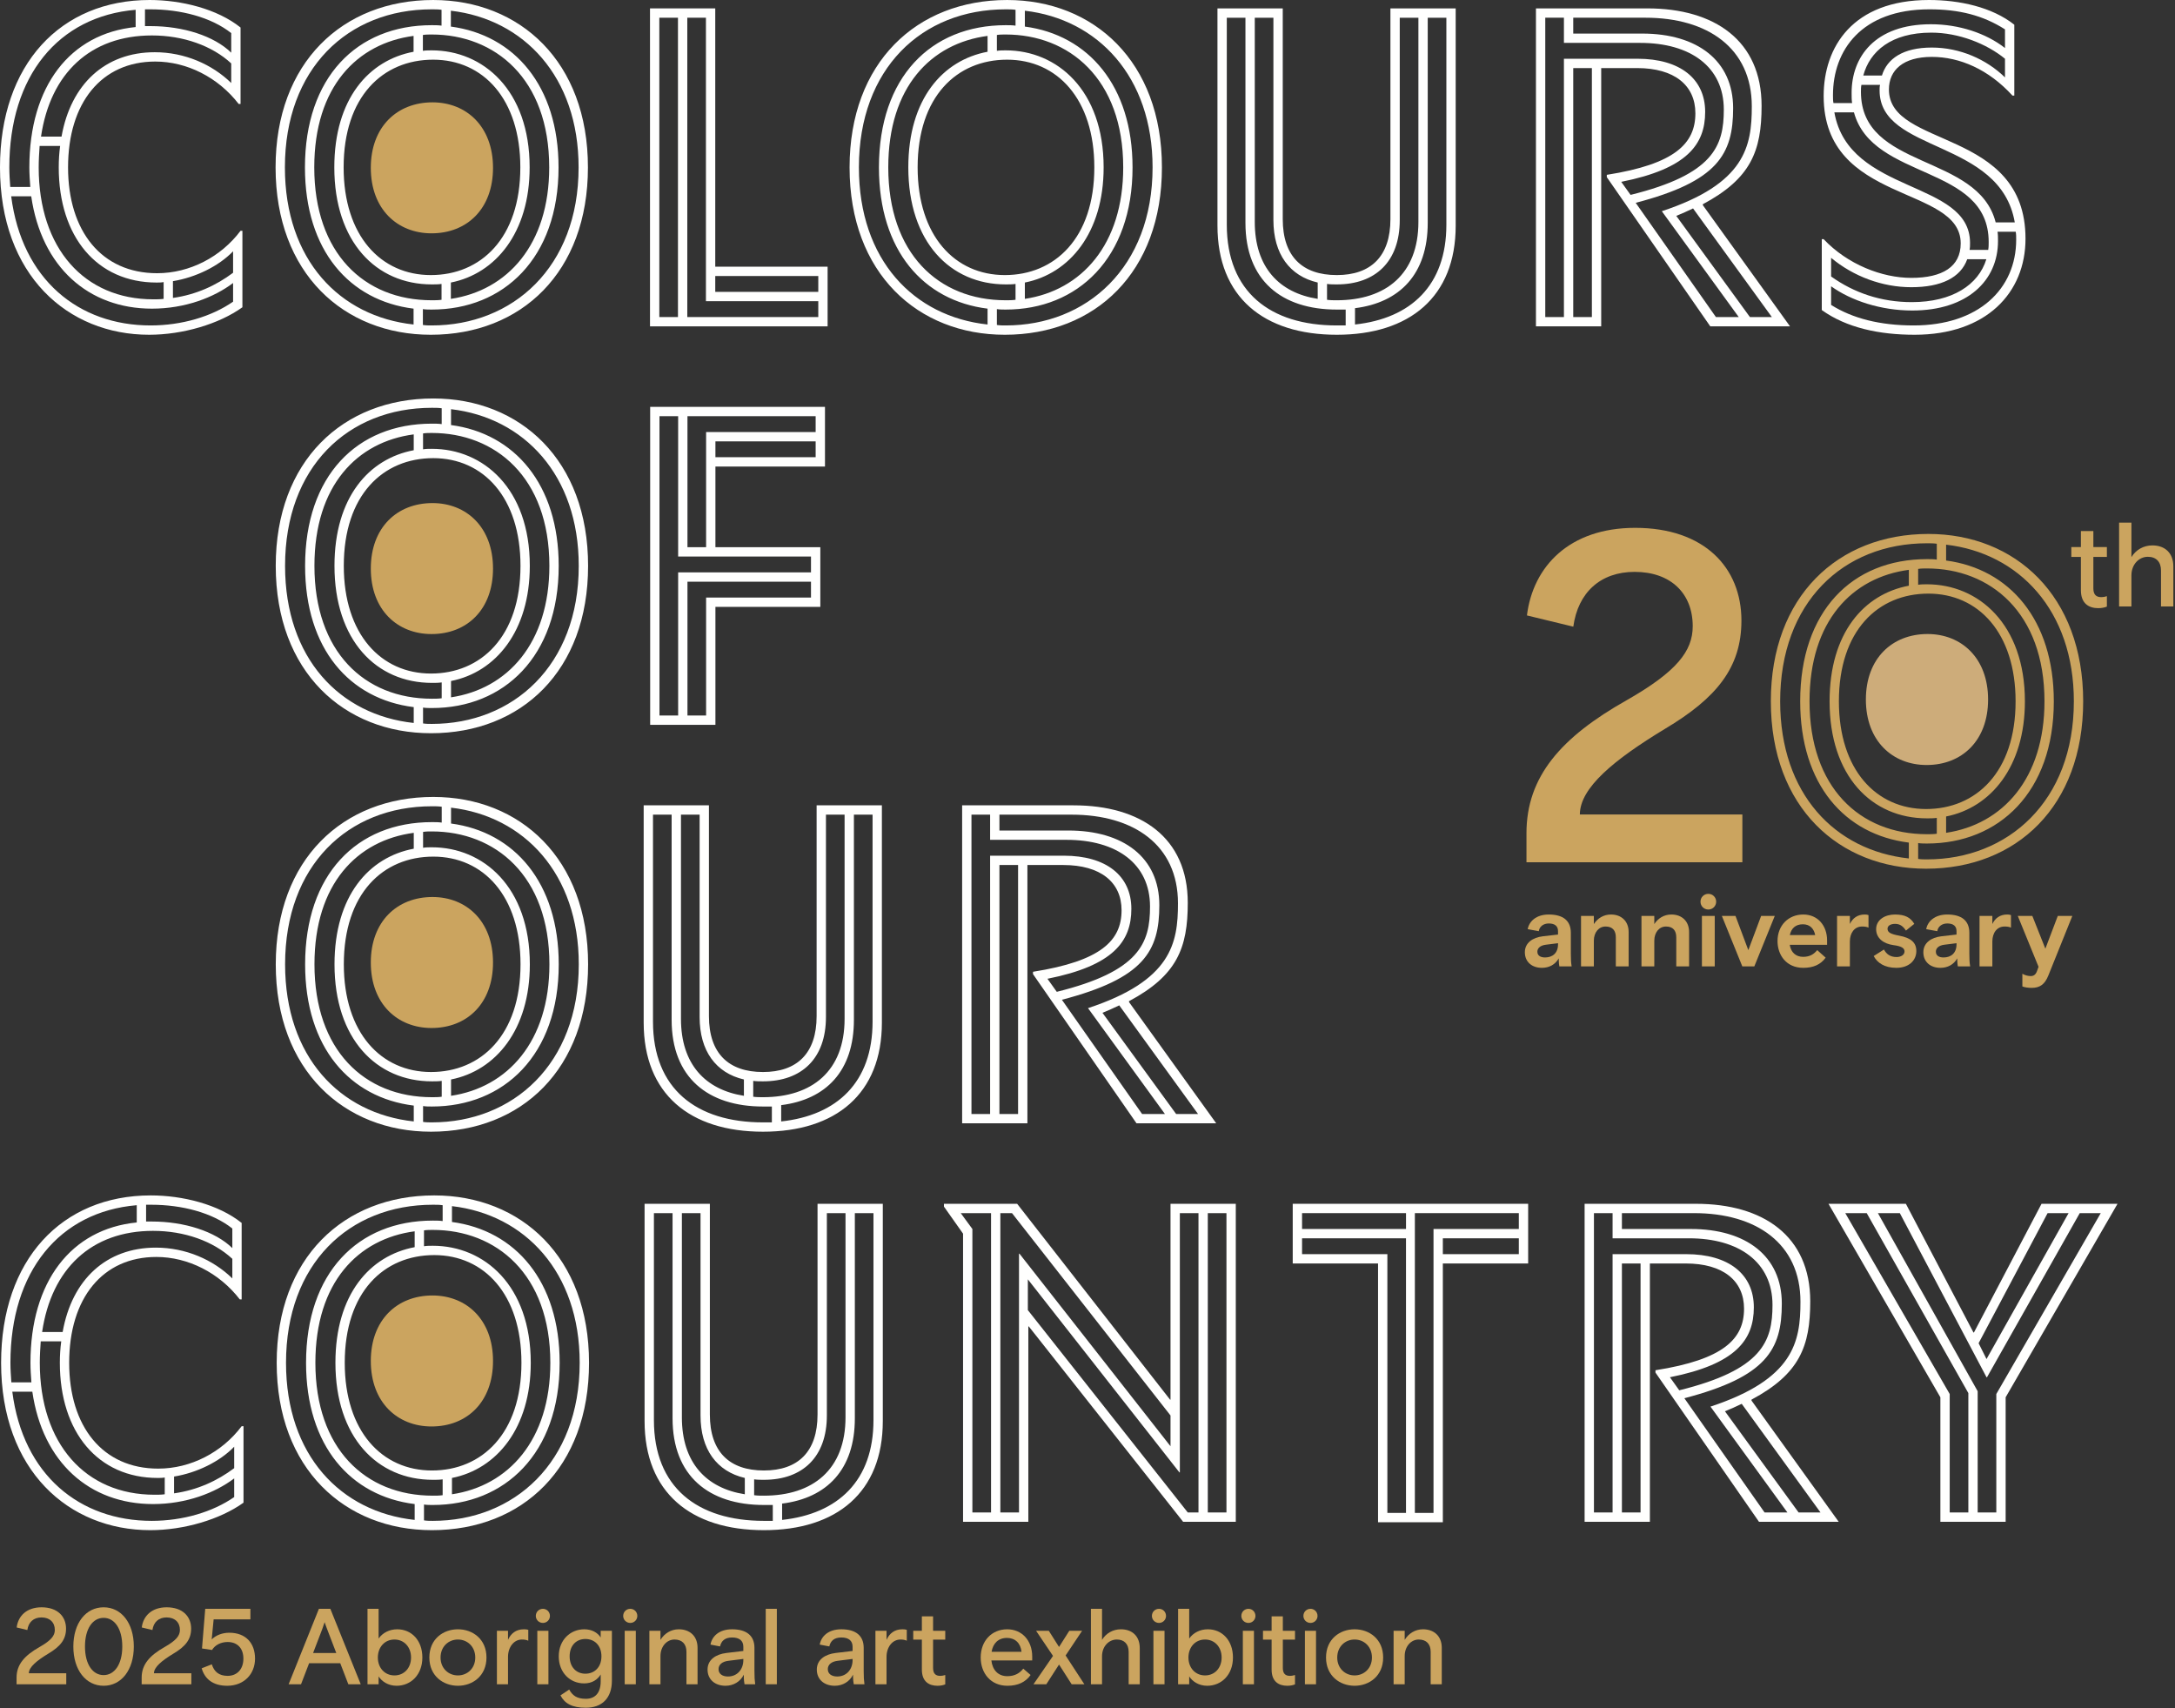 <?xml version="1.0" encoding="UTF-8"?>
<svg width="410px" height="322px" viewBox="0 0 410 322" version="1.1" xmlns="http://www.w3.org/2000/svg" xmlns:xlink="http://www.w3.org/1999/xlink">
    <rect x="0" y="0" width="410" height="322" fill="#333333" stroke="none"/>
    <title>cooc-2025-logo-white</title>
    <g id="Demo" stroke="none" stroke-width="1" fill="none" fill-rule="evenodd">
        <g id="cooc-2025-logo-white" transform="translate(-0.001, 0)">
            <path d="M32.601,56.154 C36.996,55.539 40.775,53.783 43.939,51.41 L43.939,47.367 C41.214,50.18 36.909,52.289 32.601,52.992 L32.601,56.154 Z M43.589,9.93 L43.589,6.24 C39.81,3.252 34.097,1.758 28.297,1.758 L27.331,1.758 L27.331,4.921 L28.385,4.921 C34.536,4.921 40.338,6.766 43.589,9.93 Z M7.732,25.747 L11.6,25.747 C13.357,15.818 19.862,9.843 29.176,9.843 C34.801,9.843 39.984,12.127 43.589,15.643 L43.589,11.953 C39.984,8.613 34.536,6.681 28.646,6.681 C17.047,6.681 9.49,13.798 7.732,25.747 Z M28.912,56.419 C29.527,56.419 30.231,56.419 30.846,56.332 L30.846,53.168 C30.407,53.255 29.965,53.255 29.527,53.255 C18.28,53.255 11.075,44.641 11.075,31.549 C11.075,30.141 11.16,28.824 11.336,27.507 L7.469,27.507 C7.382,28.824 7.295,30.141 7.295,31.549 C7.295,46.838 15.906,56.419 28.912,56.419 Z M28.385,61.341 C34.27,61.341 39.896,59.67 43.939,56.858 L43.939,53.342 C40.338,56.067 34.89,58.177 28.646,58.177 C16.697,58.177 7.821,50.355 5.887,36.996 L2.11,36.996 C4.131,52.727 14.853,61.341 28.385,61.341 Z M1.932,35.239 L5.711,35.239 C5.624,34.009 5.535,32.779 5.535,31.549 C5.535,16.258 13.181,6.329 25.571,5.098 L25.571,1.846 C10.985,3.076 1.758,14.324 1.758,31.549 C1.758,32.779 1.845,34.009 1.932,35.239 Z M28.12,63.097 C12.742,63.097 0,51.849 0,31.549 C0,12.127 11.424,0 28.21,0 C34.186,0 40.951,1.671 45.346,5.186 L45.346,19.597 L44.994,19.597 C41.129,14.587 35.24,11.601 29.265,11.601 C19.16,11.601 12.83,19.334 12.83,31.549 C12.83,43.587 19.16,51.497 29.616,51.497 C35.766,51.497 41.655,48.422 45.346,43.501 L45.696,43.501 L45.696,57.914 C41.303,61.076 34.446,63.097 28.12,63.097 Z" id="Fill-1" fill="#FFFFFE"></path>
            <path d="M84.992,56.332 C95.625,54.749 103.532,46.137 103.532,31.55 C103.532,14.765 93.252,6.503 81.389,6.503 C80.862,6.503 80.247,6.503 79.718,6.592 L79.718,9.579 C80.247,9.491 80.862,9.491 81.389,9.491 C91.054,9.491 99.842,16.962 99.842,31.55 C99.842,43.852 93.427,51.585 84.992,53.254 L84.992,56.332 Z M81.389,61.341 C96.591,61.341 109.07,50.442 109.07,31.55 C109.07,14.413 98.701,3.604 84.992,2.022 L84.992,5.01 C96.943,6.592 105.29,16.17 105.29,31.55 C105.29,48.684 94.922,58.35 81.389,58.35 C80.862,58.35 80.247,58.35 79.718,58.263 L79.718,61.251 C80.247,61.341 80.862,61.341 81.389,61.341 Z M81.213,51.848 C90.616,51.848 98.086,44.906 98.086,31.55 C98.086,18.63 91.054,11.249 81.652,11.249 C72.16,11.249 64.778,18.193 64.778,31.55 C64.778,44.467 71.808,51.848 81.213,51.848 Z M81.389,56.594 C82.004,56.594 82.621,56.594 83.234,56.505 L83.234,53.519 C82.621,53.606 82.004,53.606 81.389,53.606 C70.928,53.606 63.022,45.609 63.022,31.55 C63.022,18.63 69.527,11.338 77.962,9.756 L77.962,6.766 C67.327,8.174 59.242,16.346 59.242,31.55 C59.242,47.718 68.647,56.594 81.389,56.594 Z M77.962,61.163 L77.962,58.176 C65.921,56.681 57.486,47.279 57.486,31.55 C57.486,14.588 67.238,4.747 81.389,4.747 C82.004,4.747 82.621,4.747 83.234,4.834 L83.234,1.846 C82.621,1.759 82.004,1.759 81.389,1.759 C65.569,1.759 53.707,12.92 53.707,31.55 C53.707,49.036 64.076,59.669 77.962,61.163 Z M81.213,63.098 C64.867,63.098 51.949,51.585 51.949,31.55 C51.949,11.776 64.603,0.001 81.652,0.001 C97.997,0.001 110.83,11.601 110.83,31.55 C110.83,51.322 98.262,63.098 81.213,63.098 Z" id="Fill-2" fill="#FFFFFE"></path>
            <path d="M134.831,55.013 L154.253,55.013 L154.253,52.025 L134.831,52.025 L134.831,55.013 Z M129.56,59.759 L154.253,59.759 L154.253,56.769 L133.075,56.769 L133.075,3.339 L129.56,3.339 L129.56,59.759 Z M124.286,59.759 L127.802,59.759 L127.802,3.341 L124.286,3.341 L124.286,59.759 Z M122.53,61.515 L122.53,1.582 L134.831,1.582 L134.831,50.266 L156.01,50.266 L156.01,61.515 L122.53,61.515 Z" id="Fill-3" fill="#FFFFFE"></path>
            <path d="M193.193,56.332 C203.828,54.749 211.734,46.137 211.734,31.55 C211.734,14.765 201.454,6.503 189.59,6.503 C189.064,6.503 188.449,6.503 187.919,6.592 L187.919,9.579 C188.449,9.491 189.064,9.491 189.59,9.491 C199.255,9.491 208.043,16.962 208.043,31.55 C208.043,43.852 201.628,51.585 193.193,53.254 L193.193,56.332 Z M189.59,61.341 C204.792,61.341 217.269,50.442 217.269,31.55 C217.269,14.413 206.902,3.604 193.193,2.022 L193.193,5.01 C205.144,6.592 213.492,16.17 213.492,31.55 C213.492,48.684 203.123,58.35 189.59,58.35 C189.064,58.35 188.449,58.35 187.919,58.263 L187.919,61.251 C188.449,61.341 189.064,61.341 189.59,61.341 Z M189.414,51.848 C198.817,51.848 206.288,44.906 206.288,31.55 C206.288,18.63 199.255,11.249 189.853,11.249 C180.361,11.249 172.98,18.193 172.98,31.55 C172.98,44.467 180.01,51.848 189.414,51.848 Z M189.59,56.594 C190.205,56.594 190.82,56.594 191.435,56.505 L191.435,53.519 C190.82,53.606 190.205,53.606 189.59,53.606 C179.131,53.606 171.224,45.609 171.224,31.55 C171.224,18.63 177.728,11.338 186.163,9.756 L186.163,6.766 C175.529,8.174 167.445,16.346 167.445,31.55 C167.445,47.718 176.846,56.594 189.59,56.594 Z M186.163,61.163 L186.163,58.176 C174.121,56.681 165.687,47.279 165.687,31.55 C165.687,14.588 175.44,4.747 189.59,4.747 C190.205,4.747 190.82,4.747 191.435,4.834 L191.435,1.846 C190.82,1.759 190.205,1.759 189.59,1.759 C173.771,1.759 161.909,12.92 161.909,31.55 C161.909,49.036 172.278,59.669 186.163,61.163 Z M189.414,63.098 C173.069,63.098 160.151,51.585 160.151,31.55 C160.151,11.776 172.806,0.001 189.853,0.001 C206.198,0.001 219.031,11.601 219.031,31.55 C219.031,51.322 206.464,63.098 189.414,63.098 Z" id="Fill-4" fill="#FFFFFE"></path>
            <path d="M255.427,61.163 C265.972,60.022 272.65,53.782 272.65,42.358 L272.65,3.34 L269.136,3.34 L269.136,42.006 C269.136,51.674 263.862,57.034 255.427,58.088 L255.427,61.163 Z M251.998,56.595 C261.227,56.595 267.378,51.674 267.378,41.832 L267.378,3.34 L263.862,3.34 L263.862,41.48 C263.862,49.299 259.293,53.606 251.998,53.606 C251.383,53.606 250.768,53.606 250.153,53.519 L250.153,56.506 C250.768,56.595 251.383,56.595 251.998,56.595 Z M248.395,56.331 L248.395,53.254 C243.124,52.024 240.046,47.895 240.046,41.48 L240.046,3.34 L236.533,3.34 L236.533,41.832 C236.533,50.355 241.103,55.189 248.395,56.331 Z M251.998,61.341 L253.669,61.341 L253.669,58.351 L251.998,58.351 C241.629,58.351 234.775,52.904 234.775,42.006 L234.775,3.34 L231.259,3.34 L231.259,42.358 C231.259,55.013 239.43,61.341 251.998,61.341 Z M251.998,63.097 C238.2,63.097 229.5,55.98 229.5,42.534 L229.5,1.582 L241.807,1.582 L241.807,41.304 C241.807,48.334 245.497,51.848 251.998,51.848 C258.413,51.848 262.104,48.334 262.104,41.304 L262.104,1.582 L274.407,1.582 L274.407,42.534 C274.407,55.98 265.707,63.097 251.998,63.097 Z" id="Fill-5" fill="#FFFFFE"></path>
            <path d="M329.87,59.759 L334.004,59.759 L319.151,39.283 C318.45,39.632 316.689,40.426 315.988,40.689 L329.87,59.759 Z M296.566,59.759 L300.08,59.759 L300.08,12.831 L296.566,12.831 L296.566,59.759 Z M323.459,59.759 L327.764,59.759 L313.263,39.808 C328.995,34.624 330.225,27.594 330.225,20.039 C330.225,9.052 321.874,3.339 310.186,3.339 L296.566,3.339 L296.566,6.329 L309.573,6.329 C319.94,6.329 326.706,11.423 326.706,20.388 C326.706,29.087 323.808,34.184 308.341,38.229 L323.459,59.759 Z M291.292,59.759 L294.81,59.759 L294.81,11.073 L308.692,11.073 C316.689,11.073 321.435,14.851 321.435,21.09 C321.435,27.242 318.006,31.812 305.616,34.274 L307.374,36.734 C323.016,32.868 324.95,27.508 324.95,20.654 C324.95,12.568 318.623,8.085 309.219,8.085 L294.81,8.085 L294.81,3.339 L291.292,3.339 L291.292,59.759 Z M289.536,61.515 L289.536,1.582 L310.538,1.582 C323.193,1.582 332.07,7.646 332.07,19.949 C332.07,28.472 330.049,33.659 320.996,38.492 L320.996,38.668 L337.429,61.515 L322.4,61.515 L302.895,33.395 L302.895,32.954 C315.724,30.932 319.59,27.066 319.59,21.355 C319.59,16.081 315.635,12.831 308.604,12.831 L301.837,12.831 L301.837,61.515 L289.536,61.515 Z" id="Fill-6" fill="#FFFFFE"></path>
            <path d="M377.954,14.587 L377.954,11.074 C374.525,8.26 369.254,6.151 364.069,6.151 C356.511,6.151 352.47,9.668 351.24,14.235 L354.755,14.235 C355.721,11.074 358.71,8.963 364.156,8.963 C369.43,8.963 374.44,11.16 377.954,14.587 Z M376.198,41.919 L379.799,41.919 C377.074,26.1 354.315,28.912 354.315,17.047 C354.315,16.698 354.315,16.346 354.404,15.996 L350.887,15.996 C350.799,16.432 350.799,16.874 350.799,17.313 C350.799,32.076 372.856,28.825 376.198,41.919 Z M371.276,47.104 L374.79,47.104 C374.879,46.576 374.879,46.137 374.879,45.609 C374.879,30.935 352.996,34.097 349.482,21.179 L345.79,21.179 C348.515,36.733 371.364,33.834 371.364,45.785 C371.364,46.224 371.364,46.665 371.276,47.104 Z M345.616,19.423 L349.13,19.423 C349.041,18.808 349.041,18.193 349.041,17.489 C349.041,10.723 353.435,4.57 363.98,4.57 C369.254,4.57 374.351,6.239 377.954,9.053 L377.954,5.535 C373.825,2.902 369.341,1.758 363.719,1.758 C350.887,1.758 345.527,9.492 345.527,17.928 C345.527,18.456 345.527,18.982 345.616,19.423 Z M360.379,56.946 C368.024,56.946 372.945,53.693 374.44,48.86 L370.835,48.86 C369.605,52.289 366.001,54.134 360.29,54.134 C354.842,54.134 349.395,52.111 345.175,48.597 L345.175,52.111 C349.482,55.188 354.579,56.946 360.379,56.946 Z M360.731,61.341 C372.945,61.341 380.064,54.484 380.064,45.17 C380.064,44.642 380.064,44.116 379.975,43.677 L376.548,43.677 C376.635,44.203 376.635,44.818 376.635,45.433 C376.635,52.904 370.835,58.528 360.466,58.528 C354.579,58.528 348.953,56.682 345.175,53.958 L345.175,57.473 C349.219,60.022 354.404,61.341 360.731,61.341 Z M360.905,63.097 C354.227,63.097 348.076,61.778 343.417,58.44 L343.417,45.083 L343.771,45.083 C348.252,49.827 354.755,52.376 360.29,52.376 C366.179,52.376 369.605,50.266 369.605,45.874 C369.605,34.801 343.771,38.578 343.771,18.104 C343.771,8.875 349.219,0 363.63,0 C369.341,0 375.494,1.319 379.71,4.657 L379.71,18.014 L379.36,18.014 C374.879,13.095 369.43,10.723 364.156,10.723 C358.797,10.723 356.073,13.184 356.073,16.874 C356.073,28.034 381.82,24.08 381.82,44.994 C381.82,55.188 374.44,63.097 360.905,63.097 Z" id="Fill-7" fill="#FFFFFE"></path>
            <path d="M85.022,131.436 C95.656,129.854 103.562,121.242 103.562,106.654 C103.562,89.87 93.283,81.607 81.419,81.607 C80.893,81.607 80.277,81.607 79.748,81.697 L79.748,84.685 C80.277,84.596 80.893,84.596 81.419,84.596 C91.084,84.596 99.872,92.067 99.872,106.654 C99.872,118.957 93.457,126.69 85.022,128.359 L85.022,131.436 Z M81.419,136.445 C96.621,136.445 109.099,125.547 109.099,106.654 C109.099,89.518 98.731,78.709 85.022,77.127 L85.022,80.115 C96.973,81.697 105.32,91.275 105.32,106.654 C105.32,123.791 94.952,133.455 81.419,133.455 C80.893,133.455 80.277,133.455 79.748,133.368 L79.748,136.356 C80.277,136.445 80.893,136.445 81.419,136.445 Z M81.243,126.953 C90.646,126.953 98.116,120.011 98.116,106.654 C98.116,93.735 91.084,86.354 81.682,86.354 C72.19,86.354 64.808,93.298 64.808,106.654 C64.808,119.572 71.838,126.953 81.243,126.953 Z M81.419,131.699 C82.034,131.699 82.649,131.699 83.264,131.61 L83.264,128.624 C82.649,128.711 82.034,128.711 81.419,128.711 C70.958,128.711 63.052,120.715 63.052,106.654 C63.052,93.735 69.554,86.443 77.992,84.861 L77.992,81.873 C67.357,83.279 59.273,91.452 59.273,106.654 C59.273,122.824 68.677,131.699 81.419,131.699 Z M77.992,136.268 L77.992,133.281 C65.951,131.786 57.514,122.385 57.514,106.654 C57.514,89.693 67.268,79.852 81.419,79.852 C82.034,79.852 82.649,79.852 83.264,79.939 L83.264,76.95 C82.649,76.864 82.034,76.864 81.419,76.864 C65.599,76.864 53.737,88.025 53.737,106.654 C53.737,124.141 64.104,134.774 77.992,136.268 Z M81.243,138.202 C64.897,138.202 51.979,126.69 51.979,106.654 C51.979,86.881 64.635,75.106 81.682,75.106 C98.027,75.106 110.859,86.706 110.859,106.654 C110.859,126.427 98.292,138.202 81.243,138.202 Z" id="Fill-8" fill="#FFFFFE"></path>
            <path d="M134.862,86.176 L153.756,86.176 L153.756,83.19 L134.862,83.19 L134.862,86.176 Z M129.591,134.862 L133.106,134.862 L133.106,112.63 L152.878,112.63 L152.878,109.642 L129.591,109.642 L129.591,134.862 Z M129.591,103.139 L133.106,103.139 L133.106,81.435 L153.756,81.435 L153.756,78.444 L129.591,78.444 L129.591,103.139 Z M124.316,134.862 L127.835,134.862 L127.835,107.885 L152.878,107.885 L152.878,104.897 L127.835,104.897 L127.835,78.444 L124.316,78.444 L124.316,134.862 Z M122.561,136.62 L122.561,76.687 L155.514,76.687 L155.514,87.937 L134.862,87.937 L134.862,103.139 L154.637,103.139 L154.637,114.386 L134.862,114.386 L134.862,136.62 L122.561,136.62 Z" id="Fill-9" fill="#FFFFFE"></path>
            <path d="M85.025,206.542 C95.659,204.96 103.569,196.348 103.569,181.76 C103.569,164.976 93.287,156.713 81.423,156.713 C80.896,156.713 80.28,156.713 79.754,156.803 L79.754,159.791 C80.28,159.702 80.896,159.702 81.423,159.702 C91.09,159.702 99.878,167.172 99.878,181.76 C99.878,194.063 93.463,201.796 85.025,203.465 L85.025,206.542 Z M81.423,211.551 C96.627,211.551 109.106,200.653 109.106,181.76 C109.106,164.625 98.737,153.815 85.025,152.232 L85.025,155.221 C96.978,156.803 105.327,166.381 105.327,181.76 C105.327,198.895 94.958,208.561 81.423,208.561 C80.896,208.561 80.28,208.561 79.754,208.474 L79.754,211.462 C80.28,211.551 80.896,211.551 81.423,211.551 Z M81.249,202.059 C90.649,202.059 98.122,195.117 98.122,181.76 C98.122,168.841 91.09,161.46 81.688,161.46 C72.195,161.46 64.814,168.404 64.814,181.76 C64.814,194.678 71.846,202.059 81.249,202.059 Z M81.423,206.805 C82.039,206.805 82.654,206.805 83.269,206.716 L83.269,203.73 C82.654,203.817 82.039,203.817 81.423,203.817 C70.965,203.817 63.058,195.82 63.058,181.76 C63.058,168.841 69.559,161.549 77.998,159.967 L77.998,156.976 C67.363,158.385 59.279,166.558 59.279,181.76 C59.279,197.93 68.682,206.805 81.423,206.805 Z M77.998,211.374 L77.998,208.387 C65.957,206.892 57.519,197.491 57.519,181.76 C57.519,164.799 67.275,154.958 81.423,154.958 C82.039,154.958 82.654,154.958 83.269,155.044 L83.269,152.056 C82.654,151.97 82.039,151.97 81.423,151.97 C65.605,151.97 53.743,163.131 53.743,181.76 C53.743,199.247 64.112,209.88 77.998,211.374 Z M81.249,213.308 C64.903,213.308 51.984,201.796 51.984,181.76 C51.984,161.987 64.638,150.211 81.688,150.211 C98.033,150.211 110.862,161.812 110.862,181.76 C110.862,201.533 98.295,213.308 81.249,213.308 Z" id="Fill-10" fill="#FFFFFE"></path>
            <path d="M147.259,211.374 C157.804,210.233 164.485,203.993 164.485,192.569 L164.485,153.551 L160.968,153.551 L160.968,192.217 C160.968,201.885 155.697,207.245 147.259,208.299 L147.259,211.374 Z M143.833,206.806 C153.059,206.806 159.211,201.885 159.211,192.04 L159.211,153.551 L155.697,153.551 L155.697,191.691 C155.697,199.51 151.127,203.817 143.833,203.817 C143.218,203.817 142.603,203.817 141.988,203.73 L141.988,206.717 C142.603,206.806 143.218,206.806 143.833,206.806 Z M140.232,206.542 L140.232,203.465 C134.958,202.235 131.883,198.106 131.883,191.691 L131.883,153.551 L128.368,153.551 L128.368,192.04 C128.368,200.566 132.935,205.399 140.232,206.542 Z M143.833,211.552 L145.503,211.552 L145.503,208.562 L143.833,208.562 C133.463,208.562 126.607,203.115 126.607,192.217 L126.607,153.551 L123.094,153.551 L123.094,192.569 C123.094,205.223 131.267,211.552 143.833,211.552 Z M143.833,213.308 C130.037,213.308 121.338,206.19 121.338,192.745 L121.338,151.793 L133.639,151.793 L133.639,191.515 C133.639,198.545 137.329,202.059 143.833,202.059 C150.249,202.059 153.939,198.545 153.939,191.515 L153.939,151.793 L166.242,151.793 L166.242,192.745 C166.242,206.19 157.542,213.308 143.833,213.308 Z" id="Fill-11" fill="#FFFFFE"></path>
            <path d="M221.706,209.97 L225.837,209.97 L210.985,189.494 C210.281,189.843 208.523,190.637 207.821,190.9 L221.706,209.97 Z M188.399,209.97 L191.915,209.97 L191.915,163.042 L188.399,163.042 L188.399,209.97 Z M215.291,209.97 L219.596,209.97 L205.096,190.019 C220.826,184.837 222.056,177.805 222.056,170.248 C222.056,159.263 213.709,153.55 202.019,153.55 L188.399,153.55 L188.399,156.54 L201.404,156.54 C211.776,156.54 218.542,161.634 218.542,170.599 C218.542,179.298 215.643,184.395 200.174,188.44 L215.291,209.97 Z M183.128,209.97 L186.643,209.97 L186.643,161.284 L200.528,161.284 C208.523,161.284 213.268,165.062 213.268,171.301 C213.268,177.453 209.842,182.023 197.452,184.484 L199.209,186.944 C214.852,183.077 216.787,177.716 216.787,170.864 C216.787,162.779 210.457,158.296 201.054,158.296 L186.643,158.296 L186.643,153.55 L183.128,153.55 L183.128,209.97 Z M181.369,211.726 L181.369,151.793 L202.373,151.793 C215.028,151.793 223.902,157.857 223.902,170.16 C223.902,178.683 221.882,183.869 212.831,188.703 L212.831,188.879 L229.264,211.726 L214.237,211.726 L194.727,183.604 L194.727,183.165 C207.558,181.143 211.423,177.277 211.423,171.566 C211.423,166.292 207.471,163.042 200.439,163.042 L193.673,163.042 L193.673,211.726 L181.369,211.726 Z" id="Fill-12" fill="#FFFFFE"></path>
            <path d="M32.812,281.472 C37.204,280.855 40.984,279.099 44.148,276.726 L44.148,272.684 C41.423,275.496 37.117,277.606 32.812,278.308 L32.812,281.472 Z M43.797,235.246 L43.797,231.556 C40.018,228.568 34.305,227.075 28.505,227.075 L27.54,227.075 L27.54,230.237 L28.594,230.237 C34.744,230.237 40.545,232.082 43.797,235.246 Z M7.941,251.063 L11.81,251.063 C13.565,241.134 20.07,235.159 29.385,235.159 C35.009,235.159 40.193,237.443 43.797,240.96 L43.797,237.269 C40.193,233.929 34.744,231.997 28.854,231.997 C17.258,231.997 9.699,239.114 7.941,251.063 Z M29.12,281.735 C29.735,281.735 30.439,281.735 31.054,281.648 L31.054,278.484 C30.615,278.571 30.174,278.571 29.735,278.571 C18.488,278.571 11.283,269.959 11.283,256.866 C11.283,255.458 11.368,254.14 11.544,252.823 L7.678,252.823 C7.59,254.14 7.504,255.458 7.504,256.866 C7.504,272.156 16.115,281.735 29.12,281.735 Z M28.594,286.657 C34.478,286.657 40.104,284.986 44.148,282.174 L44.148,278.658 C40.545,281.383 35.098,283.493 28.854,283.493 C16.906,283.493 8.029,275.672 6.095,262.312 L2.318,262.312 C4.339,278.045 15.061,286.657 28.594,286.657 Z M2.14,260.557 L5.919,260.557 C5.831,259.327 5.743,258.097 5.743,256.866 C5.743,241.575 13.389,231.645 25.779,230.415 L25.779,227.162 C11.195,228.392 1.966,239.641 1.966,256.866 C1.966,258.097 2.053,259.327 2.14,260.557 Z M28.329,288.414 C12.95,288.414 0.208,277.165 0.208,256.866 C0.208,237.443 11.634,225.317 28.418,225.317 C34.394,225.317 41.16,226.988 45.554,230.502 L45.554,244.913 L45.202,244.913 C41.337,239.904 35.448,236.917 29.474,236.917 C19.368,236.917 13.04,244.65 13.04,256.866 C13.04,268.904 19.368,276.813 29.824,276.813 C35.974,276.813 41.863,273.738 45.554,268.817 L45.904,268.817 L45.904,283.23 C41.511,286.392 34.657,288.414 28.329,288.414 Z" id="Fill-13" fill="#FFFFFE"></path>
            <path d="M85.201,281.648 C95.835,280.066 103.741,271.453 103.741,256.866 C103.741,240.081 93.462,231.819 81.598,231.819 C81.072,231.819 80.457,231.819 79.926,231.908 L79.926,234.895 C80.457,234.807 81.072,234.807 81.598,234.807 C91.262,234.807 100.051,242.277 100.051,256.866 C100.051,269.169 93.636,276.902 85.201,278.571 L85.201,281.648 Z M81.598,286.657 C96.8,286.657 109.277,275.759 109.277,256.866 C109.277,239.729 98.91,228.92 85.201,227.338 L85.201,230.326 C97.152,231.908 105.5,241.486 105.5,256.866 C105.5,274.001 95.131,283.667 81.598,283.667 C81.072,283.667 80.457,283.667 79.926,283.58 L79.926,286.568 C80.457,286.657 81.072,286.657 81.598,286.657 Z M81.422,277.165 C90.825,277.165 98.295,270.223 98.295,256.866 C98.295,243.946 91.262,236.565 81.86,236.565 C72.368,236.565 64.987,243.509 64.987,256.866 C64.987,269.784 72.018,277.165 81.422,277.165 Z M81.598,281.911 C82.213,281.911 82.828,281.911 83.443,281.822 L83.443,278.836 C82.828,278.923 82.213,278.923 81.598,278.923 C71.138,278.923 63.231,270.926 63.231,256.866 C63.231,243.946 69.735,236.654 78.168,235.072 L78.168,232.082 C67.536,233.49 59.452,241.662 59.452,256.866 C59.452,273.036 68.853,281.911 81.598,281.911 Z M78.168,286.48 L78.168,283.493 C66.128,281.998 57.694,272.596 57.694,256.866 C57.694,239.904 67.447,230.063 81.598,230.063 C82.213,230.063 82.828,230.063 83.443,230.15 L83.443,227.162 C82.828,227.075 82.213,227.075 81.598,227.075 C65.778,227.075 53.916,238.236 53.916,256.866 C53.916,274.353 64.283,284.986 78.168,286.48 Z M81.422,288.414 C65.076,288.414 52.158,276.902 52.158,256.866 C52.158,237.092 64.813,225.317 81.86,225.317 C98.206,225.317 111.037,236.917 111.037,256.866 C111.037,276.639 98.471,288.414 81.422,288.414 Z" id="Fill-14" fill="#FFFFFE"></path>
            <path d="M147.434,286.479 C157.979,285.338 164.656,279.098 164.656,267.674 L164.656,228.657 L161.144,228.657 L161.144,267.322 C161.144,276.99 155.869,282.35 147.434,283.404 L147.434,286.479 Z M144.005,281.911 C153.234,281.911 159.385,276.99 159.385,267.148 L159.385,228.657 L155.869,228.657 L155.869,266.796 C155.869,274.617 151.3,278.922 144.005,278.922 C143.39,278.922 142.775,278.922 142.16,278.835 L142.16,281.822 C142.775,281.911 143.39,281.911 144.005,281.911 Z M140.402,281.647 L140.402,278.571 C135.131,277.34 132.054,273.211 132.054,266.796 L132.054,228.657 L128.54,228.657 L128.54,267.148 C128.54,275.671 133.11,280.504 140.402,281.647 Z M144.005,286.658 L145.676,286.658 L145.676,283.667 L144.005,283.667 C133.636,283.667 126.782,278.22 126.782,267.322 L126.782,228.657 L123.268,228.657 L123.268,267.674 C123.268,280.329 131.438,286.658 144.005,286.658 Z M144.005,288.413 C130.208,288.413 121.508,281.295 121.508,267.85 L121.508,226.899 L133.814,226.899 L133.814,266.62 C133.814,273.65 137.504,277.164 144.005,277.164 C150.42,277.164 154.111,273.65 154.111,266.62 L154.111,226.899 L166.414,226.899 L166.414,267.85 C166.414,281.295 157.714,288.413 144.005,288.413 Z" id="Fill-15" fill="#FFFFFE"></path>
            <path d="M183.301,231.645 L181.107,228.657 L186.818,228.657 L186.818,285.074 L183.301,285.074 L183.301,231.645 Z M188.573,228.657 L190.769,228.657 L220.648,266.795 L220.648,272.596 L192.178,236.302 L192.088,236.302 L192.088,285.074 L188.573,285.074 L188.573,228.657 Z M222.409,277.516 L222.409,228.657 L225.922,228.657 L225.922,285.074 L223.901,285.074 L193.757,246.936 L193.757,241.136 L222.32,277.516 L222.409,277.516 Z M227.678,228.657 L231.194,228.657 L231.194,285.074 L227.678,285.074 L227.678,228.657 Z M220.648,226.898 L220.648,263.807 L220.562,263.807 L191.738,226.898 L177.94,226.898 L177.94,227.427 L181.543,232.525 L181.543,286.831 L193.847,286.831 L193.847,250.011 L193.933,250.011 L223.024,286.831 L232.954,286.831 L232.954,226.898 L220.648,226.898 Z" id="Fill-16" fill="#FFFFFE"></path>
            <path d="M245.447,233.401 L265.039,233.401 L265.039,285.161 L261.527,285.161 L261.527,236.389 L245.447,236.389 L245.447,233.401 Z M271.985,233.401 L286.307,233.401 L286.307,236.389 L271.985,236.389 L271.985,233.401 Z M245.447,228.656 L265.042,228.656 L265.042,231.644 L245.447,231.644 L245.447,228.656 Z M266.712,228.656 L286.307,228.656 L286.307,231.645 L270.227,231.645 L270.227,285.161 L266.712,285.161 L266.712,228.656 Z M243.688,226.898 L243.688,238.147 L259.771,238.147 L259.771,286.92 L271.985,286.92 L271.985,238.147 L288.067,238.147 L288.067,226.898 L243.688,226.898 Z" id="Fill-17" fill="#FFFFFE"></path>
            <path d="M339.047,285.075 L343.176,285.075 L328.326,264.599 C327.622,264.949 325.863,265.742 325.162,266.005 L339.047,285.075 Z M305.739,285.075 L309.255,285.075 L309.255,238.147 L305.739,238.147 L305.739,285.075 Z M332.632,285.075 L336.937,285.075 L322.436,265.125 C338.167,259.942 339.397,252.911 339.397,245.354 C339.397,234.368 331.05,228.657 319.362,228.657 L305.739,228.657 L305.739,231.646 L318.744,231.646 C329.117,231.646 335.883,236.739 335.883,245.705 C335.883,254.404 332.983,259.501 317.514,263.545 L332.632,285.075 Z M300.468,285.075 L303.983,285.075 L303.983,236.389 L317.869,236.389 C325.863,236.389 330.609,240.167 330.609,246.406 C330.609,252.559 327.183,257.129 314.793,259.59 L316.55,262.05 C332.193,258.184 334.127,252.824 334.127,245.97 C334.127,237.885 327.798,233.401 318.395,233.401 L303.983,233.401 L303.983,228.657 L300.468,228.657 L300.468,285.075 Z M298.709,286.831 L298.709,226.899 L319.714,226.899 C332.369,226.899 341.242,232.962 341.242,245.266 C341.242,253.789 339.223,258.975 330.171,263.808 L330.171,263.984 L346.604,286.831 L331.577,286.831 L312.067,258.711 L312.067,258.271 C324.899,256.25 328.764,252.383 328.764,246.672 C328.764,241.398 324.812,238.147 317.78,238.147 L311.014,238.147 L311.014,286.831 L298.709,286.831 Z" id="Fill-18" fill="#FFFFFE"></path>
            <path d="M367.532,262.753 L347.845,228.657 L351.889,228.657 L371.046,262.577 L371.046,285.074 L367.532,285.074 L367.532,262.753 Z M372.98,253.175 L385.985,228.657 L389.942,228.657 L374.472,256.162 L372.98,253.175 Z M374.561,259.591 L392.047,228.657 L396.005,228.657 L376.317,262.753 L376.317,285.074 L372.803,285.074 L372.803,262.227 L353.997,228.657 L358.129,228.657 L374.472,259.591 L374.561,259.591 Z M384.842,226.898 L372.099,251.152 L372.01,251.152 L359.27,226.898 L344.683,226.898 L365.772,263.368 L365.772,286.831 L378.077,286.831 L378.077,263.368 L399.166,226.898 L384.842,226.898 Z" id="Fill-19" fill="#FFFFFE"></path>
            <path d="M81.351,43.978 C74.954,43.978 69.901,39.475 69.901,31.633 C69.901,23.897 74.852,19.29 81.523,19.29 C87.918,19.29 92.938,23.829 92.938,31.633 C92.938,39.37 88.022,43.978 81.351,43.978 Z" id="Fill-20" fill="#CBA45F"></path>
            <path d="M81.351,119.51 C74.954,119.51 69.901,115.007 69.901,107.165 C69.901,99.429 74.852,94.822 81.523,94.822 C87.918,94.822 92.938,99.361 92.938,107.165 C92.938,114.902 88.022,119.51 81.351,119.51 Z" id="Fill-21" fill="#CBA45F"></path>
            <path d="M81.351,193.762 C74.954,193.762 69.901,189.259 69.901,181.417 C69.901,173.681 74.852,169.074 81.523,169.074 C87.918,169.074 92.938,173.613 92.938,181.417 C92.938,189.154 88.022,193.762 81.351,193.762 Z" id="Fill-22" fill="#CBA45F"></path>
            <path d="M81.351,268.868 C74.954,268.868 69.901,264.365 69.901,256.523 C69.901,248.787 74.852,244.179 81.523,244.179 C87.918,244.179 92.938,248.719 92.938,256.523 C92.938,264.26 88.022,268.868 81.351,268.868 Z" id="Fill-23" fill="#CBA45F"></path>
            <path d="M366.853,156.972 C377.488,155.39 385.398,146.778 385.398,132.19 C385.398,115.405 375.116,107.143 363.252,107.143 C362.725,107.143 362.108,107.143 361.583,107.232 L361.583,110.22 C362.108,110.131 362.725,110.131 363.252,110.131 C372.919,110.131 381.707,117.601 381.707,132.19 C381.707,144.493 375.292,152.226 366.853,153.895 L366.853,156.972 Z M363.252,161.981 C378.456,161.981 390.935,151.083 390.935,132.19 C390.935,115.054 380.566,104.244 366.853,102.662 L366.853,105.65 C378.807,107.232 387.156,116.81 387.156,132.19 C387.156,149.325 376.787,158.991 363.252,158.991 C362.725,158.991 362.108,158.991 361.583,158.904 L361.583,161.892 C362.108,161.981 362.725,161.981 363.252,161.981 Z M363.078,152.489 C372.478,152.489 379.951,145.547 379.951,132.19 C379.951,119.27 372.919,111.889 363.517,111.889 C354.024,111.889 346.643,118.834 346.643,132.19 C346.643,145.108 353.675,152.489 363.078,152.489 Z M363.252,157.235 C363.868,157.235 364.483,157.235 365.098,157.146 L365.098,154.16 C364.483,154.247 363.868,154.247 363.252,154.247 C352.794,154.247 344.888,146.25 344.888,132.19 C344.888,119.27 351.388,111.978 359.827,110.396 L359.827,107.406 C349.193,108.814 341.108,116.987 341.108,132.19 C341.108,148.36 350.512,157.235 363.252,157.235 Z M359.827,161.804 L359.827,158.817 C347.786,157.322 339.348,147.921 339.348,132.19 C339.348,115.228 349.104,105.387 363.252,105.387 C363.868,105.387 364.483,105.387 365.098,105.474 L365.098,102.486 C364.483,102.399 363.868,102.399 363.252,102.399 C347.434,102.399 335.572,113.56 335.572,132.19 C335.572,149.677 345.942,160.31 359.827,161.804 Z M363.078,163.738 C346.733,163.738 333.813,152.226 333.813,132.19 C333.813,112.416 346.467,100.641 363.517,100.641 C379.862,100.641 392.691,112.241 392.691,132.19 C392.691,151.963 380.124,163.738 363.078,163.738 Z" id="Fill-24" fill="#CBA45F"></path>
            <path d="M363.179,144.192 C356.783,144.192 351.73,139.688 351.73,131.847 C351.73,124.111 356.681,119.503 363.352,119.503 C369.747,119.503 374.767,124.043 374.767,131.847 C374.767,139.584 369.85,144.192 363.179,144.192 Z" id="Fill-25" fill="#CDAC7A"></path>
            <path d="M287.75,162.522 L287.75,157.049 C287.75,146.367 294.282,138.952 306.641,131.978 C316.087,126.593 319.089,122.708 319.089,118.03 C319.089,111.85 314.94,107.789 308.142,107.789 C301.698,107.789 297.461,111.674 296.578,118.118 L287.838,116 C288.985,106.73 295.871,99.491 308.23,99.491 C321.295,99.491 328.27,106.995 328.27,116.97 C328.27,125.886 323.502,131.624 313.88,137.363 C304.258,143.189 297.813,148.486 297.813,153.518 L328.446,153.518 L328.446,162.522 L287.75,162.522 Z" id="Fill-26" fill="#CBA45F"></path>
            <path d="M392.262,111.242 L392.262,104.967 L390.457,104.967 L390.457,103.116 L392.262,103.116 L392.262,100.091 L394.611,100.091 L394.611,103.116 L397.161,103.116 L397.161,104.967 L394.611,104.967 L394.611,110.904 C394.611,112.078 395.152,112.551 396.077,112.551 C396.506,112.551 396.891,112.462 397.161,112.371 L397.161,114.335 C396.732,114.516 396.146,114.629 395.536,114.629 C393.775,114.629 392.262,113.771 392.262,111.242 Z" id="Fill-27" fill="#CBA45F"></path>
            <path d="M399.462,114.312 L399.462,98.511 L401.787,98.511 L401.787,105.012 C402.622,103.635 404.067,102.8 405.737,102.8 C408.175,102.8 409.687,104.313 409.687,106.728 L409.687,114.312 L407.362,114.312 L407.362,107.518 C407.362,105.893 406.437,104.945 404.879,104.945 C403.208,104.945 401.787,106.389 401.787,108.443 L401.787,114.312 L399.462,114.312 Z" id="Fill-28" fill="#CBA45F"></path>
            <path d="M293.697,177.991 L293.697,177.779 L291.395,178.067 C290.302,178.201 289.803,178.758 289.803,179.371 C289.803,180.138 290.417,180.465 291.261,180.465 C292.661,180.465 293.697,179.64 293.697,177.991 Z M287.444,179.487 C287.444,177.722 288.902,176.706 290.839,176.475 L293.697,176.149 L293.697,175.497 C293.697,174.577 293.122,174.059 291.952,174.059 C290.935,174.059 290.187,174.653 290.072,175.516 L287.981,175.132 C288.25,173.655 289.592,172.371 291.952,172.371 C294.617,172.371 296.114,173.502 296.114,175.823 L296.114,179.793 C296.114,180.887 296.153,181.482 296.267,182.153 L293.946,182.153 C293.908,181.961 293.832,181.462 293.832,180.638 C293.161,181.827 292.009,182.422 290.647,182.422 C288.768,182.422 287.444,181.29 287.444,179.487 Z" id="Fill-29" fill="#CBA45F"></path>
            <path d="M298.034,182.153 L298.034,172.638 L300.45,172.638 L300.45,174.173 C301.16,173.08 302.292,172.371 303.672,172.371 C305.705,172.371 307.01,173.694 307.01,175.67 L307.01,182.153 L304.594,182.153 L304.594,176.667 C304.594,175.42 303.999,174.634 302.655,174.634 C301.39,174.634 300.45,175.727 300.45,177.319 L300.45,182.153 L298.034,182.153 Z" id="Fill-30" fill="#CBA45F"></path>
            <path d="M309.428,182.153 L309.428,172.638 L311.845,172.638 L311.845,174.173 C312.554,173.08 313.686,172.371 315.067,172.371 C317.1,172.371 318.405,173.694 318.405,175.67 L318.405,182.153 L315.988,182.153 L315.988,176.667 C315.988,175.42 315.393,174.634 314.05,174.634 C312.785,174.634 311.845,175.727 311.845,177.319 L311.845,182.153 L309.428,182.153 Z" id="Fill-31" fill="#CBA45F"></path>
            <path d="M320.822,182.153 L320.822,172.638 L323.239,172.638 L323.239,182.153 L320.822,182.153 Z M320.554,169.954 C320.554,169.129 321.206,168.476 322.03,168.476 C322.856,168.476 323.507,169.129 323.507,169.954 C323.507,170.778 322.856,171.431 322.03,171.431 C321.206,171.431 320.554,170.778 320.554,169.954 Z" id="Fill-32" fill="#CBA45F"></path>
            <polygon id="Fill-33" fill="#CBA45F" points="331.986 172.638 334.556 172.638 330.7 182.153 328.437 182.153 324.582 172.638 327.152 172.638 329.569 179.084"></polygon>
            <path d="M342.173,176.245 C341.943,175.056 341.195,174.212 339.851,174.212 C338.47,174.212 337.665,174.979 337.396,176.245 L342.173,176.245 Z M344.417,178.086 L337.377,178.086 C337.608,179.506 338.509,180.35 339.91,180.35 C341.195,180.35 341.962,179.812 342.557,179.084 L344.148,180.503 C343.208,181.808 341.827,182.422 339.928,182.422 C336.725,182.422 335.075,180.004 335.075,177.377 C335.075,174.384 337.167,172.371 339.928,172.371 C342.653,172.371 344.417,174.461 344.417,177.242 L344.417,178.086 Z" id="Fill-34" fill="#CBA45F"></path>
            <path d="M346.298,182.153 L346.298,172.638 L348.714,172.638 L348.714,174.155 C349.251,173.06 350.134,172.371 351.534,172.371 C351.86,172.371 352.014,172.409 352.224,172.485 L352.224,174.844 C351.898,174.691 351.515,174.634 351.017,174.634 C349.577,174.634 348.714,175.842 348.714,177.453 L348.714,182.153 L346.298,182.153 Z" id="Fill-35" fill="#CBA45F"></path>
            <path d="M353.203,180.197 L355.14,178.969 C355.581,179.812 356.31,180.388 357.518,180.388 C358.266,180.388 359.015,180.024 359.015,179.333 C359.015,178.7 358.42,178.336 356.943,178.144 C355.083,177.895 353.663,176.859 353.663,175.132 C353.663,173.349 355.351,172.371 357.212,172.371 C359.129,172.371 360.146,172.946 360.856,174.135 L359.283,175.401 C358.803,174.673 358.228,174.135 357.25,174.135 C356.425,174.135 355.811,174.461 355.811,175.056 C355.811,175.746 356.386,176.053 358.017,176.36 C360.242,176.782 361.24,177.664 361.24,179.257 C361.24,181.04 359.839,182.422 357.48,182.422 C355.217,182.422 353.874,181.462 353.203,180.197 Z" id="Fill-36" fill="#CBA45F"></path>
            <path d="M368.818,177.991 L368.818,177.779 L366.516,178.067 C365.423,178.201 364.923,178.758 364.923,179.371 C364.923,180.138 365.537,180.465 366.381,180.465 C367.782,180.465 368.818,179.64 368.818,177.991 Z M362.564,179.487 C362.564,177.722 364.022,176.706 365.959,176.475 L368.818,176.149 L368.818,175.497 C368.818,174.577 368.243,174.059 367.072,174.059 C366.055,174.059 365.308,174.653 365.192,175.516 L363.102,175.132 C363.371,173.655 364.713,172.371 367.072,172.371 C369.738,172.371 371.234,173.502 371.234,175.823 L371.234,179.793 C371.234,180.887 371.273,181.482 371.388,182.153 L369.067,182.153 C369.028,181.961 368.952,181.462 368.952,180.638 C368.281,181.827 367.13,182.422 365.768,182.422 C363.888,182.422 362.564,181.29 362.564,179.487 Z" id="Fill-37" fill="#CBA45F"></path>
            <path d="M373.154,182.153 L373.154,172.638 L375.571,172.638 L375.571,174.155 C376.107,173.06 376.99,172.371 378.39,172.371 C378.716,172.371 378.87,172.409 379.08,172.485 L379.08,174.844 C378.754,174.691 378.371,174.634 377.873,174.634 C376.434,174.634 375.571,175.842 375.571,177.453 L375.571,182.153 L373.154,182.153 Z" id="Fill-38" fill="#CBA45F"></path>
            <path d="M381.229,185.931 L381.229,183.534 C381.633,183.784 382.227,183.975 382.803,183.975 C383.34,183.975 383.743,183.707 383.972,183.074 L384.28,182.23 L380.366,172.638 L383.109,172.638 L385.564,178.815 L387.905,172.638 L390.648,172.638 L386.121,183.88 C385.45,185.548 384.529,186.2 382.975,186.2 C382.381,186.2 381.671,186.104 381.229,185.931 Z" id="Fill-39" fill="#CBA45F"></path>
            <path d="M3.124,317.458 L3.124,316.198 C3.124,313.74 4.627,312.033 7.471,310.428 C9.645,309.188 10.336,308.295 10.336,307.218 C10.336,305.795 9.382,304.861 7.817,304.861 C6.334,304.861 5.359,305.755 5.156,307.238 L3.144,306.75 C3.408,304.617 4.993,302.951 7.837,302.951 C10.844,302.951 12.45,304.678 12.45,306.973 C12.45,309.025 11.352,310.347 9.137,311.667 C6.923,313.008 5.44,314.227 5.44,315.385 L12.491,315.385 L12.491,317.458 L3.124,317.458 Z" id="Fill-40" fill="#CBA45F"></path>
            <path d="M23.052,310.347 C23.052,306.954 21.569,304.941 19.537,304.941 C17.485,304.941 16.021,306.954 16.021,310.347 C16.021,313.72 17.485,315.731 19.537,315.731 C21.569,315.731 23.052,313.72 23.052,310.347 Z M13.827,310.347 C13.827,305.897 16.204,302.951 19.537,302.951 C22.848,302.951 25.226,305.877 25.226,310.347 C25.226,314.796 22.848,317.742 19.537,317.742 C16.204,317.742 13.827,314.796 13.827,310.347 Z" id="Fill-41" fill="#CBA45F"></path>
            <path d="M26.705,317.458 L26.705,316.198 C26.705,313.74 28.208,312.033 31.052,310.428 C33.226,309.188 33.917,308.295 33.917,307.218 C33.917,305.795 32.963,304.861 31.398,304.861 C29.915,304.861 28.94,305.755 28.737,307.238 L26.725,306.75 C26.989,304.617 28.574,302.951 31.418,302.951 C34.425,302.951 36.031,304.678 36.031,306.973 C36.031,309.025 34.933,310.347 32.718,311.667 C30.505,313.008 29.021,314.227 29.021,315.385 L36.072,315.385 L36.072,317.458 L26.705,317.458 Z" id="Fill-42" fill="#CBA45F"></path>
            <path d="M38.019,314.45 L39.929,313.699 C40.355,315.06 41.249,315.873 42.915,315.873 C44.642,315.873 45.882,314.674 45.882,312.622 C45.882,310.651 44.723,309.493 42.915,309.493 C41.634,309.493 40.538,310.062 39.969,310.997 L38.08,310.712 L38.689,303.236 L47.202,303.236 L47.202,305.227 L40.274,305.227 L39.908,309.005 C40.721,308.192 41.94,307.746 43.22,307.746 C46.369,307.746 48.076,309.737 48.076,312.622 C48.076,315.548 45.983,317.742 42.833,317.742 C40.131,317.742 38.588,316.442 38.019,314.45 Z" id="Fill-43" fill="#CBA45F"></path>
            <path d="M59.021,311.565 L63.39,311.565 L61.663,307.055 C61.459,306.547 61.195,305.755 61.195,305.755 C61.195,305.755 60.931,306.547 60.748,307.055 L59.021,311.565 Z M65.665,317.458 L64.141,313.496 L58.269,313.496 L56.746,317.458 L54.409,317.458 L60.118,303.236 L62.272,303.236 L68.001,317.458 L65.665,317.458 Z" id="Fill-44" fill="#CBA45F"></path>
            <path d="M77.486,312.419 C77.486,310.428 76.165,309.025 74.357,309.025 C72.528,309.025 71.228,310.448 71.228,312.419 C71.228,314.37 72.528,315.791 74.357,315.791 C76.186,315.791 77.486,314.39 77.486,312.419 Z M71.37,315.974 L71.37,317.458 L69.278,317.458 L69.278,303.236 L71.37,303.236 L71.37,308.842 C72.122,307.766 73.402,307.096 74.885,307.096 C77.567,307.096 79.62,309.169 79.62,312.419 C79.62,315.649 77.465,317.742 74.763,317.742 C73.159,317.742 71.96,316.909 71.37,315.974 Z" id="Fill-45" fill="#CBA45F"></path>
            <path d="M89.592,312.419 C89.592,310.347 88.088,309.025 86.32,309.025 C84.552,309.025 83.049,310.347 83.049,312.419 C83.049,314.471 84.552,315.791 86.32,315.791 C88.088,315.791 89.592,314.471 89.592,312.419 Z M80.936,312.419 C80.936,308.924 83.557,307.096 86.32,307.096 C89.084,307.096 91.704,308.924 91.704,312.419 C91.704,315.893 89.084,317.742 86.32,317.742 C83.557,317.742 80.936,315.893 80.936,312.419 Z" id="Fill-46" fill="#CBA45F"></path>
            <path d="M93.671,317.458 L93.671,307.38 L95.765,307.38 L95.765,309.087 C96.293,307.908 97.247,307.096 98.751,307.096 C99.117,307.096 99.3,307.116 99.584,307.197 L99.584,309.249 C99.219,309.087 98.873,309.025 98.386,309.025 C96.861,309.025 95.765,310.469 95.765,312.297 L95.765,317.458 L93.671,317.458 Z" id="Fill-47" fill="#CBA45F"></path>
            <path d="M101.288,317.458 L101.288,307.38 L103.382,307.38 L103.382,317.458 L101.288,317.458 Z M101.004,304.577 C101.004,303.824 101.593,303.236 102.345,303.236 C103.077,303.236 103.666,303.824 103.666,304.577 C103.666,305.307 103.077,305.897 102.345,305.897 C101.593,305.897 101.004,305.307 101.004,304.577 Z" id="Fill-48" fill="#CBA45F"></path>
            <path d="M113.376,312.196 C113.376,310.123 112.056,308.924 110.349,308.924 C108.663,308.924 107.381,310.123 107.381,312.196 C107.381,314.248 108.663,315.466 110.349,315.466 C112.056,315.466 113.376,314.248 113.376,312.196 Z M105.655,319.55 L107.3,318.453 C107.909,319.571 108.743,320.2 110.43,320.2 C112.177,320.2 113.234,319.103 113.234,316.909 L113.234,315.608 C112.644,316.584 111.628,317.294 110.105,317.294 C107.463,317.294 105.33,315.264 105.33,312.196 C105.33,309.066 107.565,307.096 110.125,307.096 C111.527,307.096 112.624,307.685 113.234,308.64 L113.234,307.38 L115.347,307.38 L115.347,316.767 C115.347,320.099 113.457,321.886 110.43,321.886 C107.849,321.886 106.427,321.074 105.655,319.55 Z" id="Fill-49" fill="#CBA45F"></path>
            <path d="M117.76,317.458 L117.76,307.38 L119.854,307.38 L119.854,317.458 L117.76,317.458 Z M117.476,304.577 C117.476,303.824 118.066,303.236 118.817,303.236 C119.549,303.236 120.139,303.824 120.139,304.577 C120.139,305.307 119.549,305.897 118.817,305.897 C118.066,305.897 117.476,305.307 117.476,304.577 Z" id="Fill-50" fill="#CBA45F"></path>
            <path d="M122.412,317.458 L122.412,307.38 L124.505,307.38 L124.505,309.087 C125.256,307.868 126.496,307.096 127.958,307.096 C130.011,307.096 131.494,308.355 131.494,310.59 L131.494,317.458 L129.401,317.458 L129.401,311.342 C129.401,309.879 128.588,309.025 127.146,309.025 C125.703,309.025 124.505,310.326 124.505,312.134 L124.505,317.458 L122.412,317.458 Z" id="Fill-51" fill="#CBA45F"></path>
            <path d="M140.125,312.887 L140.125,312.683 L137.362,313.029 C136.102,313.171 135.452,313.78 135.452,314.613 C135.452,315.487 136.163,315.994 137.22,315.994 C138.988,315.994 140.125,314.654 140.125,312.887 Z M133.38,314.694 C133.38,312.805 134.965,311.809 136.895,311.565 L140.125,311.18 L140.125,310.387 C140.125,309.249 139.374,308.64 138.013,308.64 C136.65,308.64 135.96,309.29 135.737,310.326 L133.929,309.981 C134.213,308.416 135.533,307.096 138.013,307.096 C140.715,307.096 142.218,308.295 142.218,310.59 L142.218,314.938 C142.218,316.097 142.258,316.706 142.36,317.458 L140.349,317.458 C140.288,317.193 140.207,316.605 140.207,315.649 C139.576,316.971 138.235,317.742 136.773,317.742 C134.741,317.742 133.38,316.523 133.38,314.694 Z" id="Fill-52" fill="#CBA45F"></path>
            <polygon id="Fill-53" fill="#CBA45F" points="144.348 317.458 146.44 317.458 146.44 303.236 144.348 303.236"></polygon>
            <path d="M160.72,312.887 L160.72,312.683 L157.957,313.029 C156.698,313.171 156.047,313.78 156.047,314.613 C156.047,315.487 156.758,315.994 157.815,315.994 C159.583,315.994 160.72,314.654 160.72,312.887 Z M153.975,314.694 C153.975,312.805 155.559,311.809 157.49,311.565 L160.72,311.18 L160.72,310.387 C160.72,309.249 159.968,308.64 158.607,308.64 C157.246,308.64 156.555,309.29 156.332,310.326 L154.523,309.981 C154.808,308.416 156.129,307.096 158.607,307.096 C161.309,307.096 162.812,308.295 162.812,310.59 L162.812,314.938 C162.812,316.097 162.853,316.706 162.956,317.458 L160.944,317.458 C160.883,317.193 160.801,316.605 160.801,315.649 C160.172,316.971 158.831,317.742 157.368,317.742 C155.337,317.742 153.975,316.523 153.975,314.694 Z" id="Fill-54" fill="#CBA45F"></path>
            <path d="M165.024,317.458 L165.024,307.38 L167.117,307.38 L167.117,309.087 C167.645,307.908 168.6,307.096 170.103,307.096 C170.469,307.096 170.652,307.116 170.936,307.197 L170.936,309.249 C170.57,309.087 170.225,309.025 169.737,309.025 C168.213,309.025 167.117,310.469 167.117,312.297 L167.117,317.458 L165.024,317.458 Z" id="Fill-55" fill="#CBA45F"></path>
            <path d="M173.778,314.694 L173.778,309.046 L172.153,309.046 L172.153,307.38 L173.778,307.38 L173.778,304.657 L175.892,304.657 L175.892,307.38 L178.187,307.38 L178.187,309.046 L175.892,309.046 L175.892,314.39 C175.892,315.446 176.379,315.873 177.212,315.873 C177.599,315.873 177.944,315.791 178.187,315.71 L178.187,317.477 C177.802,317.641 177.274,317.742 176.725,317.742 C175.14,317.742 173.778,316.971 173.778,314.694 Z" id="Fill-56" fill="#CBA45F"></path>
            <path d="M192.568,311.342 C192.385,309.675 191.329,308.721 189.825,308.721 C188.18,308.721 187.184,309.757 186.92,311.342 L192.568,311.342 Z M194.58,312.967 L186.88,312.967 C187.082,314.756 188.139,315.934 189.887,315.934 C191.329,315.934 192.243,315.344 192.893,314.512 L194.275,315.71 C193.34,317.031 191.918,317.742 189.907,317.742 C186.757,317.742 184.868,315.365 184.868,312.419 C184.868,309.249 186.981,307.096 189.866,307.096 C192.589,307.096 194.58,309.148 194.58,312.256 L194.58,312.967 Z" id="Fill-57" fill="#CBA45F"></path>
            <polygon id="Fill-58" fill="#CBA45F" points="194.82 317.458 198.498 312.114 195.308 307.38 197.705 307.38 199.636 310.428 201.566 307.38 203.983 307.38 200.875 312.033 204.41 317.458 202.013 317.458 199.636 313.74 197.238 317.458"></polygon>
            <path d="M205.647,317.458 L205.647,303.236 L207.74,303.236 L207.74,309.087 C208.492,307.847 209.792,307.096 211.295,307.096 C213.49,307.096 214.851,308.457 214.851,310.631 L214.851,317.458 L212.758,317.458 L212.758,311.342 C212.758,309.879 211.925,309.025 210.524,309.025 C209.019,309.025 207.74,310.326 207.74,312.175 L207.74,317.458 L205.647,317.458 Z" id="Fill-59" fill="#CBA45F"></path>
            <path d="M217.427,317.458 L217.427,307.38 L219.52,307.38 L219.52,317.458 L217.427,317.458 Z M217.143,304.577 C217.143,303.824 217.732,303.236 218.484,303.236 C219.215,303.236 219.804,303.824 219.804,304.577 C219.804,305.307 219.215,305.897 218.484,305.897 C217.732,305.897 217.143,305.307 217.143,304.577 Z" id="Fill-60" fill="#CBA45F"></path>
            <path d="M230.286,312.419 C230.286,310.428 228.966,309.025 227.158,309.025 C225.33,309.025 224.029,310.448 224.029,312.419 C224.029,314.37 225.33,315.791 227.158,315.791 C228.986,315.791 230.286,314.39 230.286,312.419 Z M224.172,315.974 L224.172,317.458 L222.079,317.458 L222.079,303.236 L224.172,303.236 L224.172,308.842 C224.923,307.766 226.204,307.096 227.686,307.096 C230.368,307.096 232.42,309.169 232.42,312.419 C232.42,315.649 230.267,317.742 227.564,317.742 C225.959,317.742 224.761,316.909 224.172,315.974 Z" id="Fill-61" fill="#CBA45F"></path>
            <path d="M234.285,317.458 L234.285,307.38 L236.378,307.38 L236.378,317.458 L234.285,317.458 Z M234.001,304.577 C234.001,303.824 234.59,303.236 235.342,303.236 C236.072,303.236 236.662,303.824 236.662,304.577 C236.662,305.307 236.072,305.897 235.342,305.897 C234.59,305.897 234.001,305.307 234.001,304.577 Z" id="Fill-62" fill="#CBA45F"></path>
            <path d="M239.708,314.694 L239.708,309.046 L238.083,309.046 L238.083,307.38 L239.708,307.38 L239.708,304.657 L241.822,304.657 L241.822,307.38 L244.117,307.38 L244.117,309.046 L241.822,309.046 L241.822,314.39 C241.822,315.446 242.309,315.873 243.142,315.873 C243.529,315.873 243.874,315.791 244.117,315.71 L244.117,317.477 C243.732,317.641 243.204,317.742 242.655,317.742 C241.07,317.742 239.708,316.971 239.708,314.694 Z" id="Fill-63" fill="#CBA45F"></path>
            <path d="M245.985,317.458 L245.985,307.38 L248.078,307.38 L248.078,317.458 L245.985,317.458 Z M245.701,304.577 C245.701,303.824 246.289,303.236 247.041,303.236 C247.772,303.236 248.362,303.824 248.362,304.577 C248.362,305.307 247.772,305.897 247.041,305.897 C246.289,305.897 245.701,305.307 245.701,304.577 Z" id="Fill-64" fill="#CBA45F"></path>
            <path d="M258.62,312.419 C258.62,310.347 257.117,309.025 255.35,309.025 C253.582,309.025 252.078,310.347 252.078,312.419 C252.078,314.471 253.582,315.791 255.35,315.791 C257.117,315.791 258.62,314.471 258.62,312.419 Z M249.965,312.419 C249.965,308.924 252.586,307.096 255.35,307.096 C258.112,307.096 260.734,308.924 260.734,312.419 C260.734,315.893 258.112,317.742 255.35,317.742 C252.586,317.742 249.965,315.893 249.965,312.419 Z" id="Fill-65" fill="#CBA45F"></path>
            <path d="M262.701,317.458 L262.701,307.38 L264.794,307.38 L264.794,309.087 C265.545,307.868 266.785,307.096 268.247,307.096 C270.299,307.096 271.782,308.355 271.782,310.59 L271.782,317.458 L269.69,317.458 L269.69,311.342 C269.69,309.879 268.878,309.025 267.435,309.025 C265.993,309.025 264.794,310.326 264.794,312.134 L264.794,317.458 L262.701,317.458 Z" id="Fill-66" fill="#CBA45F"></path>
        </g>
    </g>
</svg>